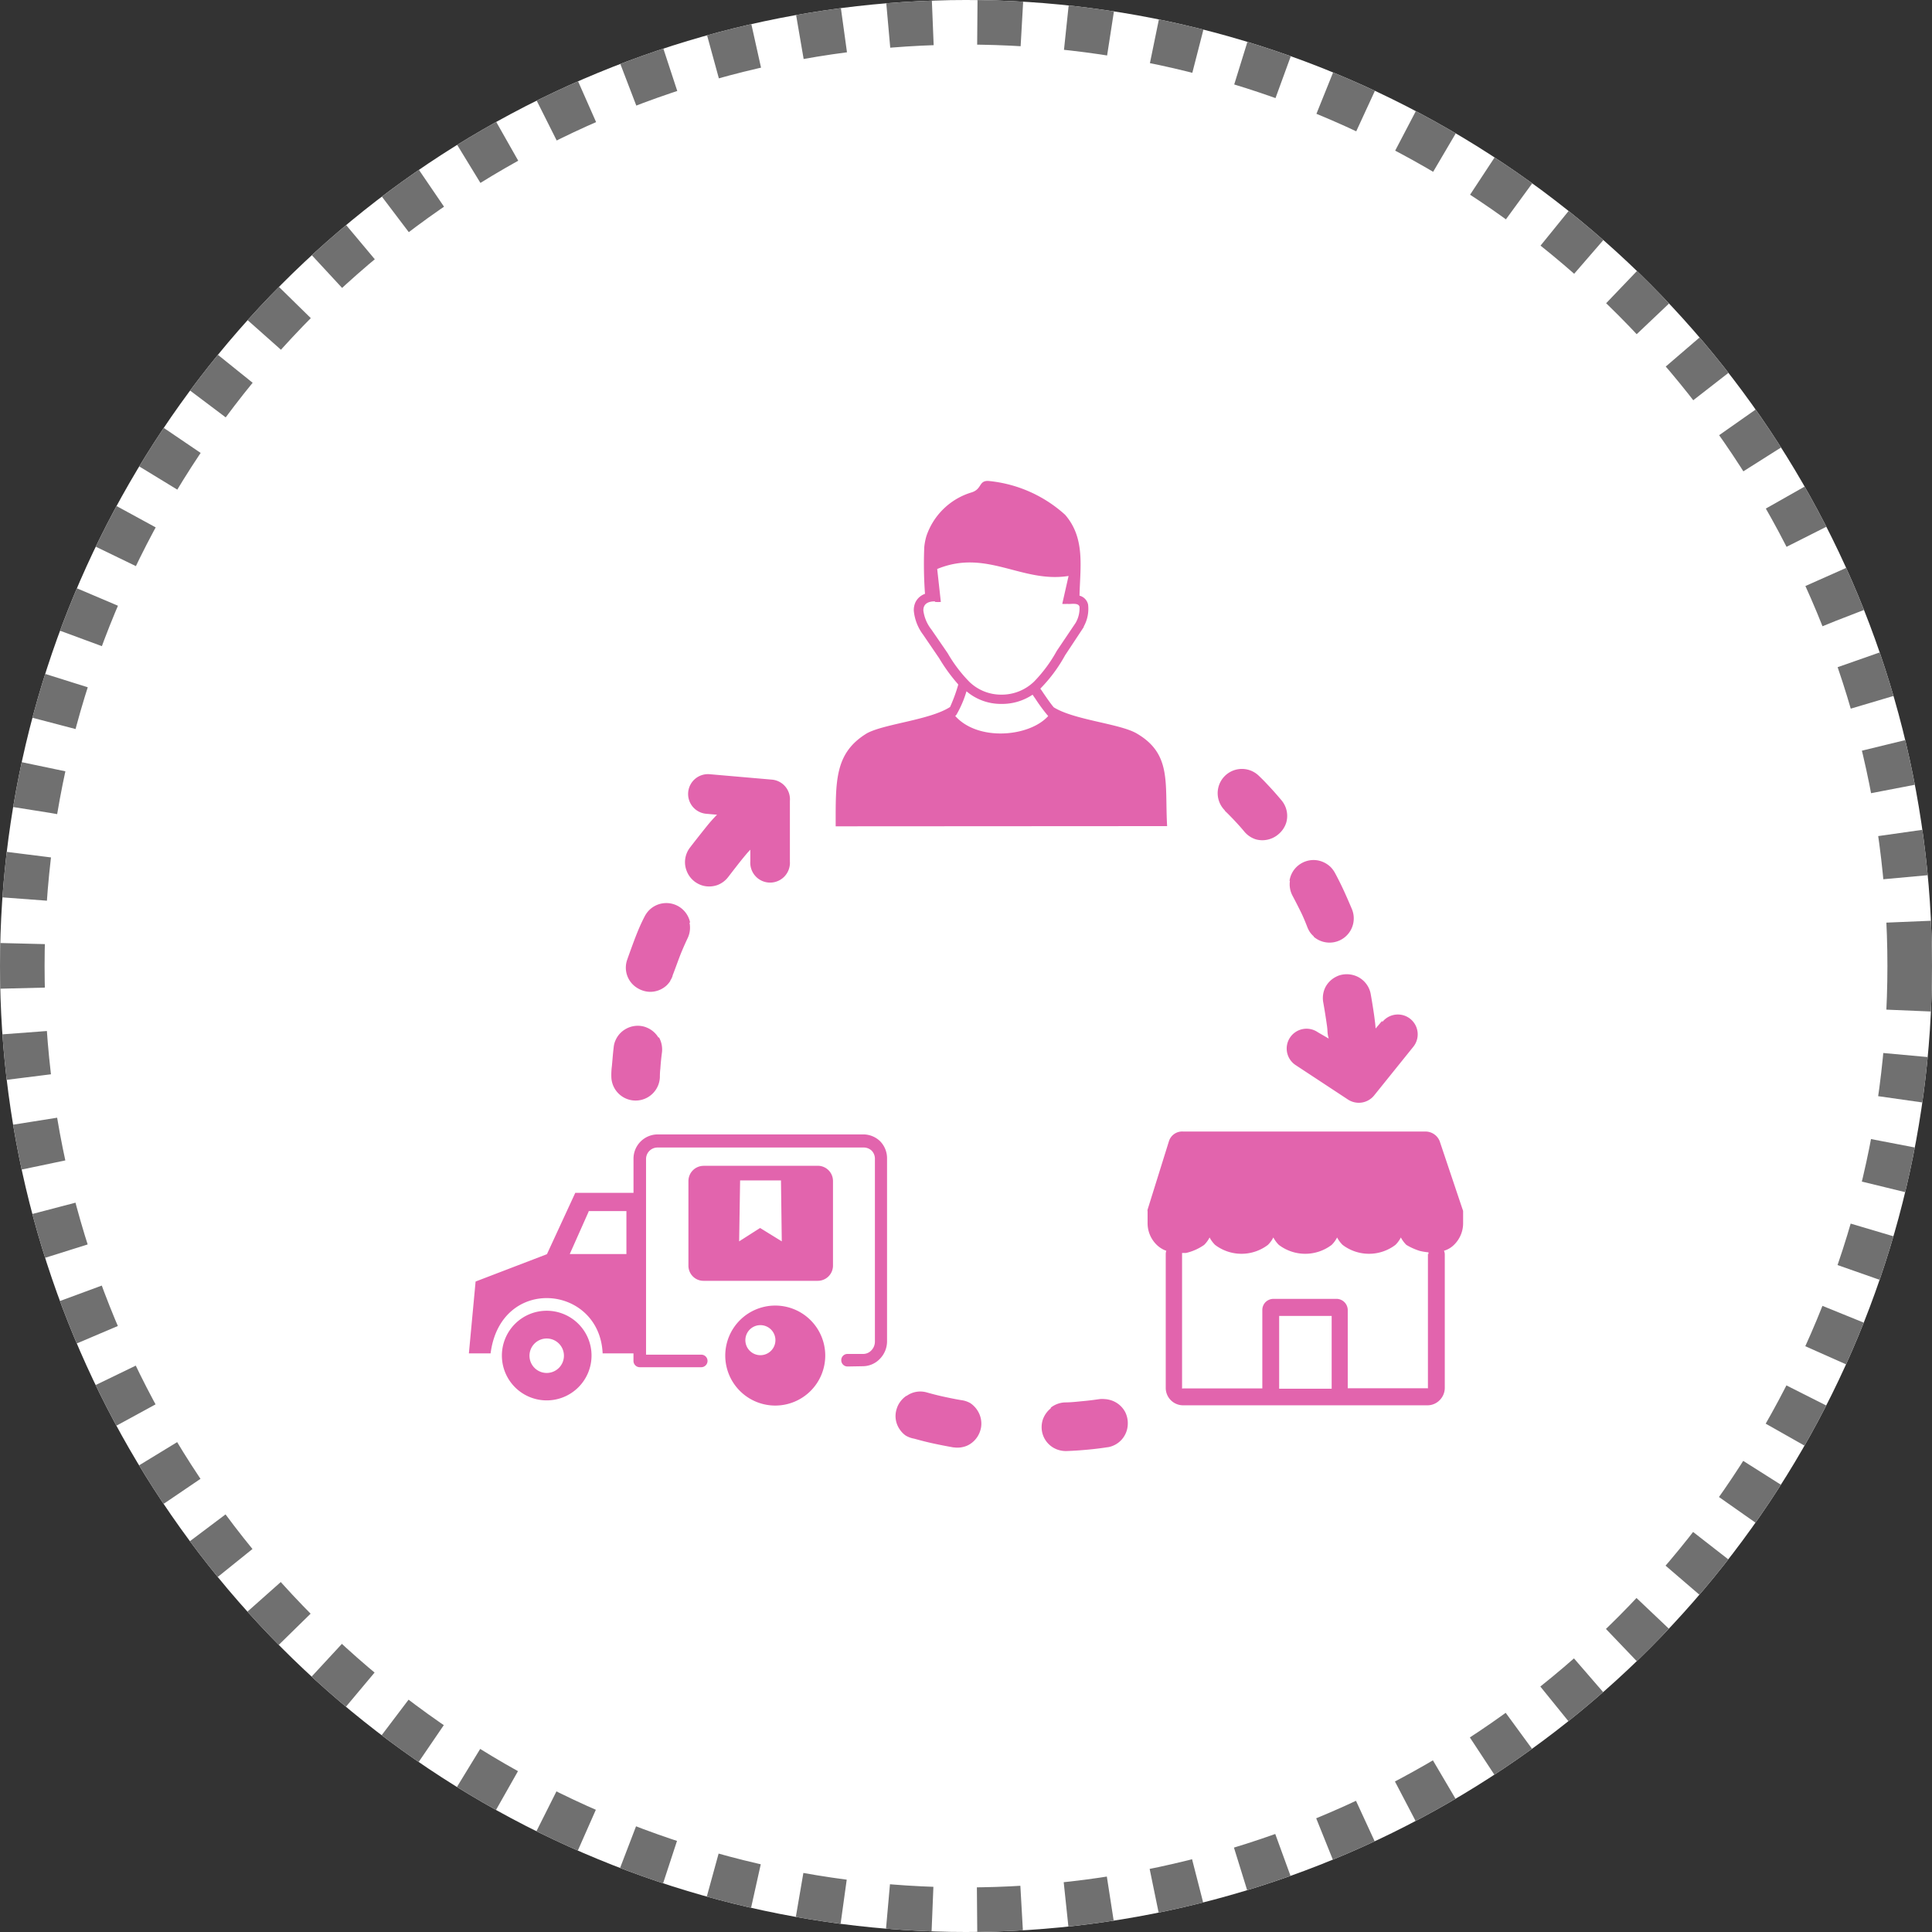 <svg xmlns="http://www.w3.org/2000/svg" width="130" height="130" viewBox="0 0 130 130">
  <rect x="0" y="0" width="130" height="130" fill="#333333" stroke="none"/>
  <g id="Family10" transform="translate(-1552 -3448)">
    <g id="Ellipse_313" data-name="Ellipse 313" transform="translate(1552 3448)" fill="#fff" stroke="#707070" stroke-width="3" stroke-dasharray="3">
      <circle cx="65" cy="65" r="65" stroke="none"/>
      <circle cx="65" cy="65" r="63.5" fill="none"/>
    </g>
    <path id="dropshipping_1_" data-name="dropshipping (1)" d="M5.237,55.832a3.016,3.016,0,1,1-3.016,3.016,3.016,3.016,0,0,1,3.016-3.016Zm59.334-3.81a.817.817,0,0,1,0-.12,3.986,3.986,0,0,1-.577-.093,4.1,4.1,0,0,1-.914-.408,2.063,2.063,0,0,1-.37-.5,1.91,1.91,0,0,1-.365.5,2.939,2.939,0,0,1-3.555,0,2.063,2.063,0,0,1-.37-.5,1.911,1.911,0,0,1-.365.5,2.939,2.939,0,0,1-3.555,0,2.063,2.063,0,0,1-.37-.5,1.911,1.911,0,0,1-.365.5,2.939,2.939,0,0,1-3.555,0,2.063,2.063,0,0,1-.37-.5,1.911,1.911,0,0,1-.365.5,3.478,3.478,0,0,1-1.225.544h-.261v9.069a.033.033,0,0,0,.049.044h5.351V55.794a.751.751,0,0,1,.218-.544.773.773,0,0,1,.544-.218h4.235a.762.762,0,0,1,.751.751v5.264h5.351a.065.065,0,0,0,.044,0,.049.049,0,0,0,0-.044v-9ZM29.46,61.558a1.579,1.579,0,0,1,1.355-.229c.386.109.768.207,1.149.289s.768.163,1.165.229a1.633,1.633,0,0,1,.621.207,1.709,1.709,0,0,1,.593.713,1.633,1.633,0,0,1,.12.915,1.709,1.709,0,0,1-.25.637,1.633,1.633,0,0,1-.68.588h0a1.677,1.677,0,0,1-.9.12H32.6c-.435-.076-.876-.163-1.334-.261s-.871-.207-1.306-.327h0a1.671,1.671,0,0,1-.566-.207,1.535,1.535,0,0,1-.392-.4,1.562,1.562,0,0,1-.229-1.355,1.59,1.59,0,0,1,.245-.512,1.687,1.687,0,0,1,.408-.4Zm9.706.784A1.666,1.666,0,0,1,40.1,62c.392,0,.784-.044,1.17-.082h0c.381-.033.773-.082,1.181-.142a1.486,1.486,0,0,1,.31,0,1.524,1.524,0,0,1,.316.044h0a1.633,1.633,0,0,1,1.089.838,1.677,1.677,0,0,1,.169.827A1.611,1.611,0,0,1,43,65.015h-.027q-.637.1-1.323.163c-.463.044-.925.076-1.388.093a1.676,1.676,0,0,1-.544-.06A1.6,1.6,0,0,1,38.54,63.73a1.682,1.682,0,0,1,.06-.512h0a1.671,1.671,0,0,1,.544-.811h0Zm15.356-1.263h3.533v-4.9H54.522Zm11.1-9.254a.544.544,0,0,1,.044.212V61.03a1.17,1.17,0,0,1-.348.822,1.143,1.143,0,0,1-.817.343H48.055A1.17,1.17,0,0,1,46.89,61.03V52.005a.637.637,0,0,1,.038-.207,1.769,1.769,0,0,1-.659-.414,2.025,2.025,0,0,1-.6-1.443v-.8h0a.223.223,0,0,1,0-.114l1.437-4.605a.931.931,0,0,1,.963-.648H64.336a1.029,1.029,0,0,1,.985.642l1.546,4.605a.359.359,0,0,1,.033.109h0v.811a2.025,2.025,0,0,1-.6,1.443,1.573,1.573,0,0,1-.68.408Zm-46.7-27c-.18.191-.234.256-.435.5h0c-.25.3-.789,1-1.034,1.317a1.633,1.633,0,0,1-.724.544h0a1.671,1.671,0,0,1-.914.06h0a1.633,1.633,0,0,1-1.17-1.034,1.589,1.589,0,0,1-.06-.931,1.633,1.633,0,0,1,.267-.582h0c.272-.359.849-1.089,1.138-1.448a9.914,9.914,0,0,1,.67-.757h0l.038-.038-.74-.065a1.336,1.336,0,0,1,.229-2.662l4.2.365A1.328,1.328,0,0,1,21.6,21.527V25.6a1.334,1.334,0,1,1-2.662,0v-.784Zm5.759-1.589c0-3.048-.082-4.937,2.112-6.265,1.187-.637,4.23-.887,5.585-1.764a11.061,11.061,0,0,0,.544-1.481v-.044a11.709,11.709,0,0,1-1.279-1.758L30.56,10.336a3.173,3.173,0,0,1-.621-1.595,1.241,1.241,0,0,1,.109-.577,1.089,1.089,0,0,1,.376-.435,1.121,1.121,0,0,1,.267-.136,27.5,27.5,0,0,1-.049-3.152,4.214,4.214,0,0,1,.136-.713A4.605,4.605,0,0,1,33.831.766c.708-.223.463-.806,1.138-.768a8.938,8.938,0,0,1,5.15,2.275c1.366,1.573,1.012,3.511.969,5.443h0a.789.789,0,0,1,.577.6A2.45,2.45,0,0,1,41.37,9.8h0a.115.115,0,0,1,0,.033l-1.252,1.894a10.136,10.136,0,0,1-1.633,2.21l-.033.033c.06.087.131.185.2.294.218.316.463.68.7.963,1.361.849,4.355,1.089,5.531,1.731,2.444,1.388,1.932,3.369,2.1,6.265ZM32.731,15.817Zm0,0c1.524,1.709,4.975,1.41,6.249,0a11.552,11.552,0,0,1-.876-1.187c-.065-.087-.12-.174-.174-.25A3.7,3.7,0,0,1,35.807,15a3.571,3.571,0,0,1-2.324-.849,7.191,7.191,0,0,1-.675,1.573.256.256,0,0,1-.076.076ZM31.349,8.1c-.425,0-.778.147-.768.621A2.618,2.618,0,0,0,31.126,10h0l1.089,1.584a9.515,9.515,0,0,0,1.475,1.943,3.065,3.065,0,0,0,2.112.849,3.13,3.13,0,0,0,2.237-.887,9.569,9.569,0,0,0,1.519-2.058l1.268-1.883a1.943,1.943,0,0,0,.261-1.089c-.076-.3-.626-.152-.817-.191a1.845,1.845,0,0,1-.343,0l.425-1.878c-3.152.5-5.509-1.845-8.84-.468l.245,2.215a2.177,2.177,0,0,1-.381,0ZM61.467,36.4a1.334,1.334,0,1,1,2.085,1.666l-2.629,3.266a1.328,1.328,0,0,1-1.78.283l-3.495-2.3a1.334,1.334,0,1,1,1.47-2.226l.74.43a1.856,1.856,0,0,1-.082-.446,4.237,4.237,0,0,0-.049-.5c-.049-.354-.169-1.121-.24-1.5a1.633,1.633,0,0,1,.147-1.012h0a1.633,1.633,0,0,1,.713-.7,1.448,1.448,0,0,1,.463-.152h0a1.682,1.682,0,0,1,1,.152,1.633,1.633,0,0,1,.724.719,1.6,1.6,0,0,1,.152.463h0c.082.457.212,1.268.256,1.633s.033.207.071.664h0l.43-.506ZM50.847,22.17c.288.278.267.261.544.544h0c.272.288.544.582.795.887a1.666,1.666,0,0,0,.746.506h0a1.633,1.633,0,0,0,.915,0h0a1.633,1.633,0,0,0,.6-.316,1.682,1.682,0,0,0,.544-.778,1.633,1.633,0,0,0-.289-1.5h0c-.289-.348-.588-.686-.9-1.018s-.321-.343-.648-.659h0a1.632,1.632,0,0,0-2.275,2.341Zm4.4,4.73a1.633,1.633,0,0,0,.174,1.007c.185.348.365.7.544,1.061s.321.708.468,1.089h0a1.834,1.834,0,0,0,.174.321h0a1.529,1.529,0,0,0,.24.261v.027a1.63,1.63,0,0,0,2.569-1.862c-.18-.425-.359-.838-.544-1.241s-.381-.795-.593-1.187h0A1.84,1.84,0,0,0,58,25.991a1.682,1.682,0,0,0-.92-.468,1.633,1.633,0,0,0-1.012.174,1.715,1.715,0,0,0-.386.283,1.633,1.633,0,0,0-.463.92ZM12.787,37.428a1.682,1.682,0,0,1,.207,1.007c-.049.376-.087.729-.109,1.089a4.84,4.84,0,0,0-.033.588,1.634,1.634,0,0,1-3.266,0h0a4.685,4.685,0,0,1,.038-.757c.038-.4.065-.795.12-1.257h0a1.448,1.448,0,0,1,.125-.468,1.6,1.6,0,0,1,.686-.757,1.633,1.633,0,0,1,.985-.207h0a1.54,1.54,0,0,1,.474.131,1.633,1.633,0,0,1,.746.664h0Zm2.058-7.708a1.633,1.633,0,0,1-.114,1.018c-.169.359-.332.724-.479,1.089s-.4,1.089-.544,1.443V33.3a1.355,1.355,0,0,1-.158.321v.027a2.117,2.117,0,0,1-.223.272h0a1.633,1.633,0,0,1-1.192.452,1.715,1.715,0,0,1-.827-.272,1.6,1.6,0,0,1-.653-1.894c.152-.435.435-1.214.6-1.633s.337-.817.544-1.219h0a1.862,1.862,0,0,1,.261-.4,1.633,1.633,0,0,1,2.825.751Zm.942,16.358H23.45A1.023,1.023,0,0,1,24.5,47.1v5.7a1.023,1.023,0,0,1-1.018,1.018H15.786a1,1,0,0,1-.719-.3,1.018,1.018,0,0,1-.294-.719V47.1a1.023,1.023,0,0,1,1.012-1.018Zm2.46.985H21l.054,4.1-1.459-.9-1.41.9.065-4.083Zm2.368,8.421a3.364,3.364,0,1,1-3.364,3.364A3.364,3.364,0,0,1,20.614,55.484Zm0,2.177a1.011,1.011,0,1,0,.005.038Zm4.861,1.922a.419.419,0,0,1-.419-.425.414.414,0,0,1,.419-.419h1.061a.751.751,0,0,0,.544-.24.844.844,0,0,0,.24-.582V45.6a.773.773,0,0,0-.223-.544h0a.778.778,0,0,0-.544-.207H12.694a.773.773,0,0,0-.773.773V58.788h3.718a.419.419,0,0,1,.419.419.425.425,0,0,1-.419.425H11.5a.425.425,0,0,1-.425-.425V58.7H9c-.207-4.632-6.859-5.275-7.539,0H0l.452-4.834,4.8-1.84L7.158,47.9h3.919V45.6a1.633,1.633,0,0,1,1.633-1.633H26.542a1.633,1.633,0,0,1,1.116.446h0a1.633,1.633,0,0,1,.479,1.143V57.9a1.682,1.682,0,0,1-.479,1.165,1.589,1.589,0,0,1-1.143.5ZM8.056,49.126H10.6v2.89H6.788l1.274-2.863ZM5.237,57.7a1.159,1.159,0,1,1-1.159,1.159A1.159,1.159,0,0,1,5.237,57.7Z" transform="translate(1583.55 3480.365)" fill="#e264ad" fill-rule="evenodd"/>
  </g>
</svg>
